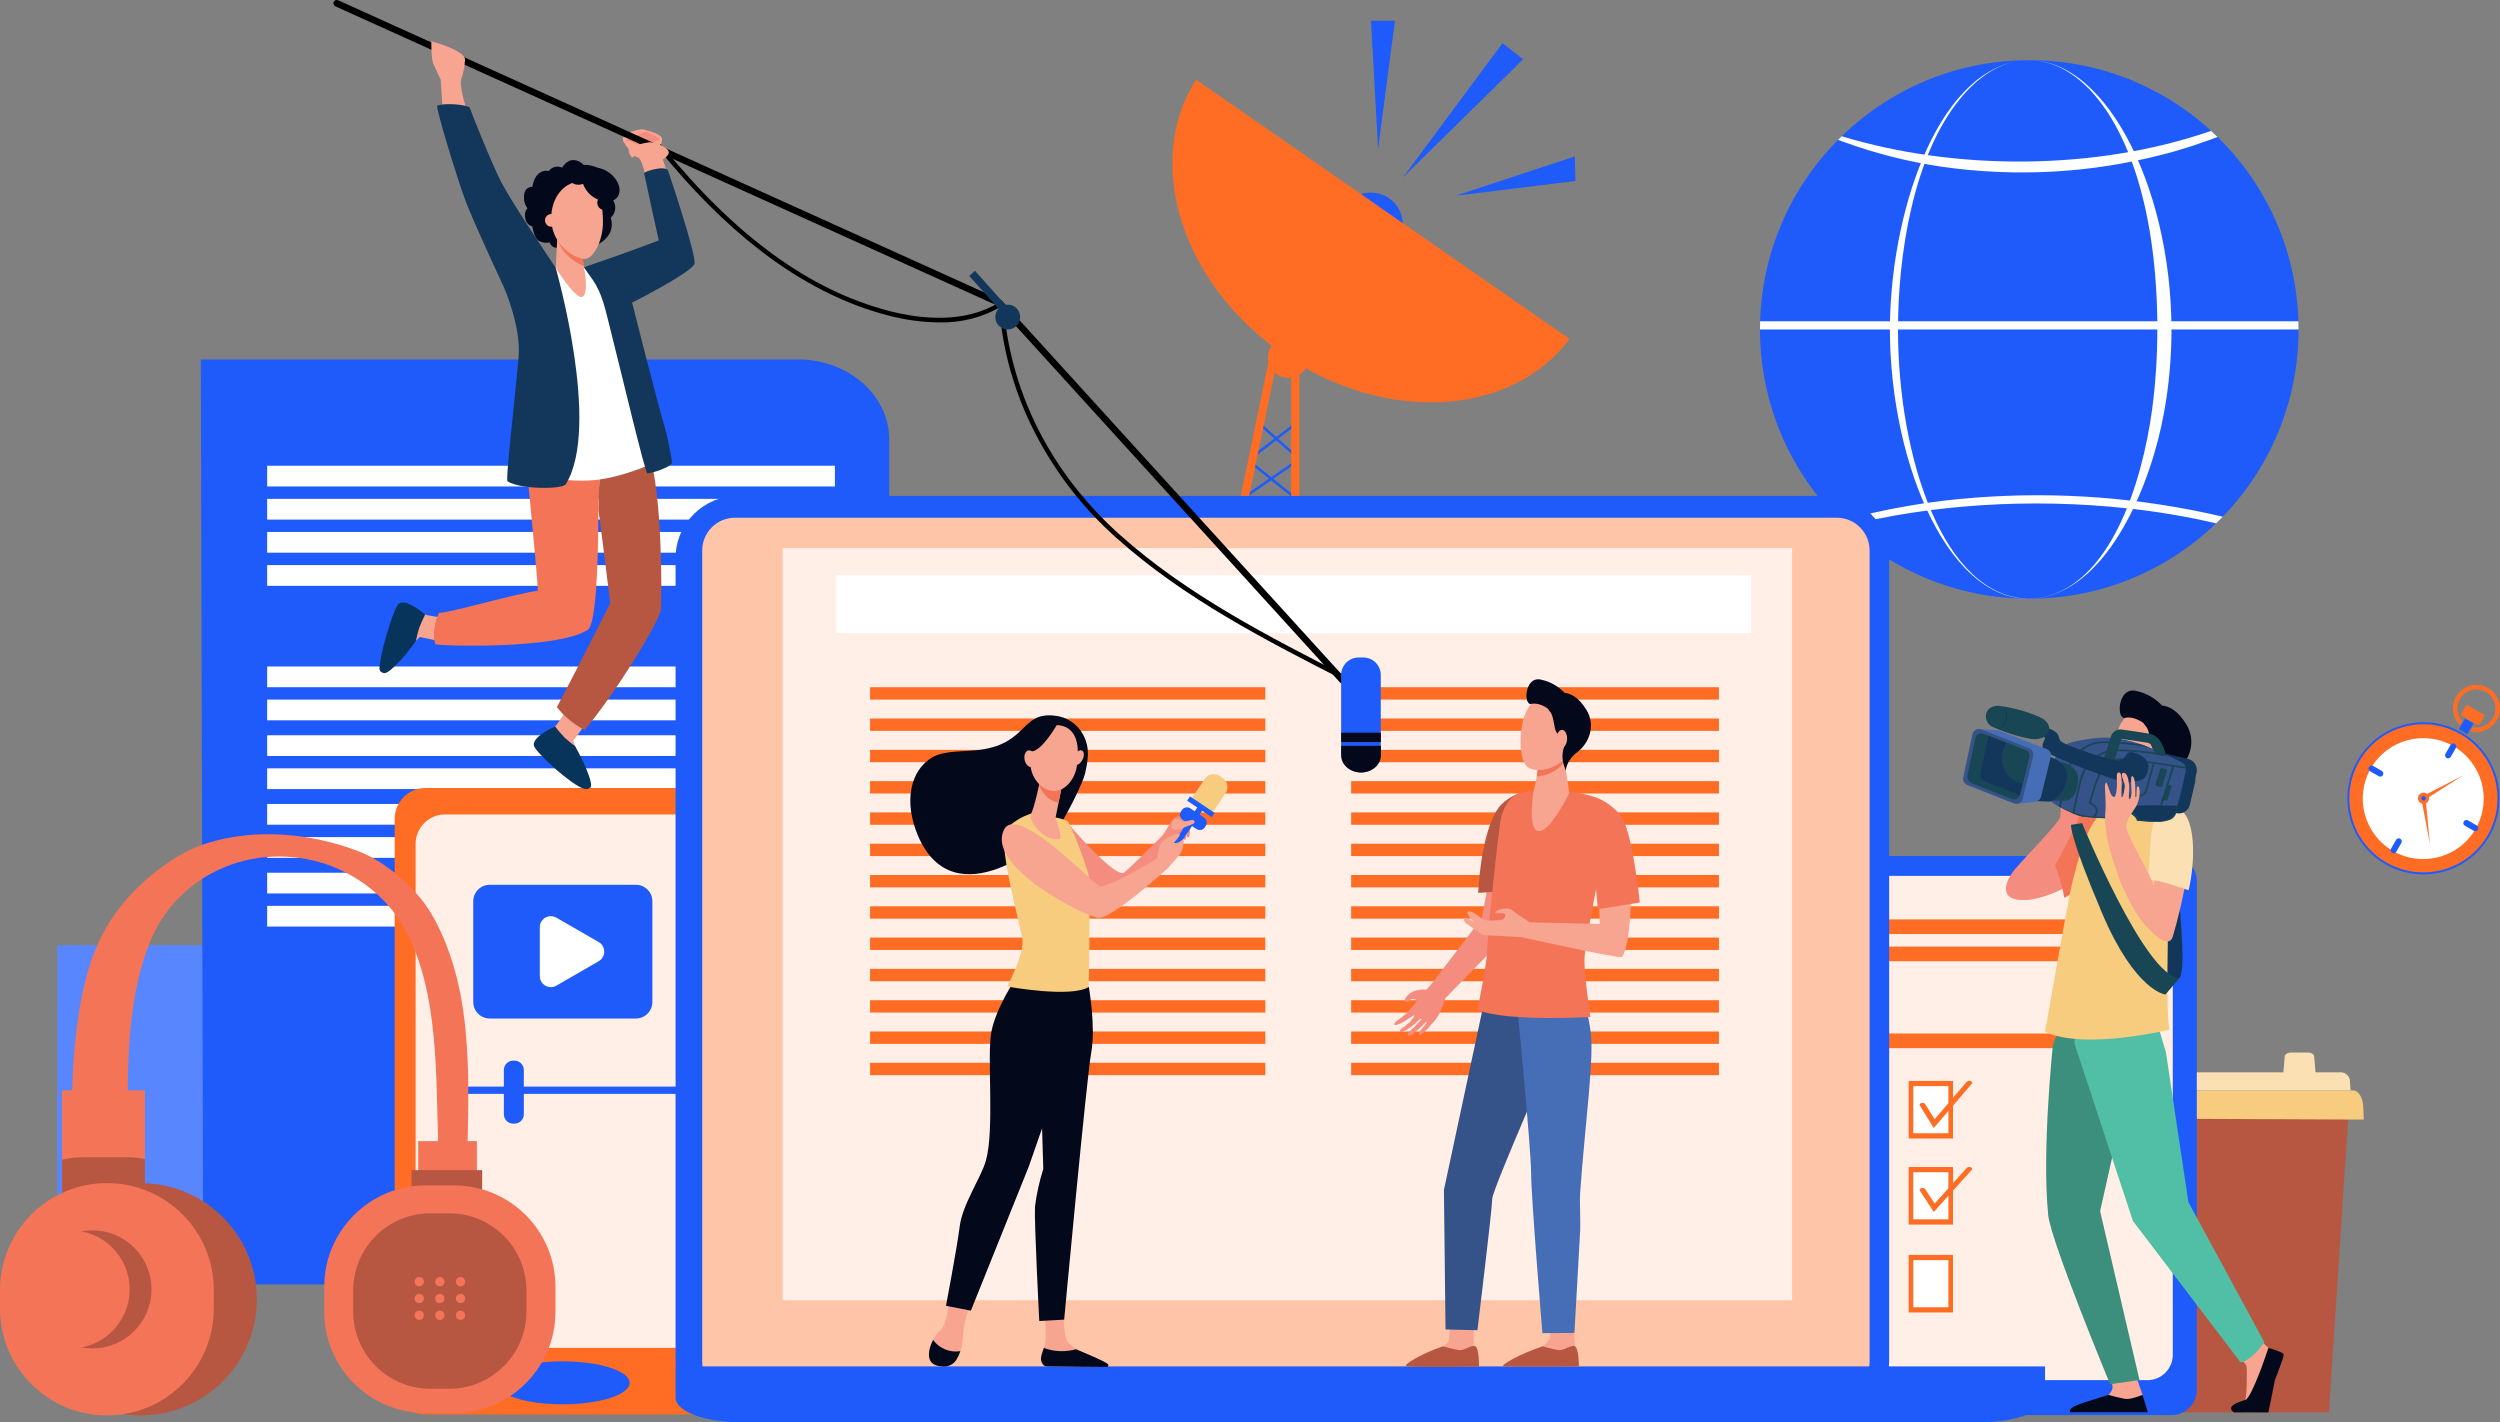 <?xml version="1.0" encoding="UTF-8"?>
<svg id="Layer_1" data-name="Layer 1" xmlns="http://www.w3.org/2000/svg" viewBox="0 0 485 275.9">
  <rect x="0" y="0" width="485" height="275.9" fill="#808080" stroke="none"/>
  <defs>
    <style>
      .cls-1 {
        fill: #9bc1f9;
      }

      .cls-2 {
        fill: #f48c7f;
      }

      .cls-3 {
        fill: #f7a491;
      }

      .cls-4 {
        fill: #fff;
      }

      .cls-5 {
        fill: #13375b;
      }

      .cls-6 {
        fill: #b75742;
      }

      .cls-7 {
        fill: #50bfa5;
      }

      .cls-8 {
        fill: #96d9c9;
      }

      .cls-9 {
        fill: #355389;
      }

      .cls-10 {
        fill: #fae0b2;
      }

      .cls-11 {
        fill: #466eb6;
      }

      .cls-12 {
        fill: #f7cc7f;
      }

      .cls-13 {
        fill: #1e5bfa;
      }

      .cls-14 {
        fill: #ffefe7;
      }

      .cls-15 {
        fill: #f47458;
      }

      .cls-16 {
        fill: #ff6d24;
      }

      .cls-17 {
        fill: #ffc727;
      }

      .cls-18 {
        fill: #5886ff;
      }

      .cls-19 {
        fill: #3c8f7c;
      }

      .cls-20 {
        fill: #03091a;
      }

      .cls-21 {
        fill: #184655;
      }

      .cls-22 {
        fill: #ffc5a9;
      }

      .cls-23 {
        fill: #07345a;
      }
    </style>
  </defs>
  <g id="Group_126536" data-name="Group 126536">
    <g id="Group_92136" data-name="Group 92136">
      <g id="Group_92137" data-name="Group 92137">
        <path id="Path_141267" data-name="Path 141267" class="cls-17" d="m121.03,232.17s0,0,0,0"/>
      </g>
    </g>
    <g id="Group_126535" data-name="Group 126535">
      <g id="Media_industry_landing_page_image_" data-name="Media industry landing page image ">
        <path id="Path_180458" data-name="Path 180458" class="cls-6" d="m451.82,274h-30.72l-4.01-61.24h38.74l-4.01,61.24Z"/>
        <g id="Group_125066" data-name="Group 125066">
          <g id="Group_125068" data-name="Group 125068">
            <path id="Path_180460" data-name="Path 180460" class="cls-12" d="m458.57,217.2l-44.22-.2.12-2.34c.09-1.77.94-3.12,1.96-3.12h40.08c1.02,0,1.87,1.36,1.96,3.12l.1,2.54Z"/>
            <path id="Path_180461" data-name="Path 180461" class="cls-10" d="m456.01,211.53h-39.32l.14-2.05c.19-.92,1.05-1.55,1.99-1.45h35.06c.94-.1,1.79.53,1.99,1.45l.14,2.05Z"/>
            <path id="Path_180462" data-name="Path 180462" class="cls-8" d="m420.93,235.27h-1.84l1.93,11.73-.49,9.58h.49l.41-9.83-.49-11.48Z"/>
            <path id="Path_180463" data-name="Path 180463" class="cls-8" d="m424.11,235.27l1.41,21.31h.41l-.25-21.37-1.57.06Z"/>
            <path id="Path_180469" data-name="Path 180469" class="cls-10" d="m449.39,209.94h-6.58l.43-4.99c.04-.42.57-.76,1.22-.76h3.27c.65,0,1.19.33,1.22.76l.43,4.99Z"/>
            <path id="Path_180470" data-name="Path 180470" class="cls-13" d="m243.11,88.86l4.47-3.44,3.67,3.26.33-.37-3.6-3.2,3.59-2.76-.3-.39-3.66,2.82-3.16-2.81-.33.37,3.09,2.74-4.4,3.38.3.39Z"/>
            <path id="Path_180471" data-name="Path 180471" class="cls-13" d="m251.28,89.33l-4.67,3.23-3.68-2.95-.31.39,3.57,2.86-4.82,3.34.28.41,4.94-3.42,4.49,3.6.31-.39-4.37-3.51,4.54-3.14-.28-.41Z"/>
            <g id="Group_125070" data-name="Group 125070">
              <g id="Group_125069" data-name="Group 125069">
                <path id="Path_180472" data-name="Path 180472" class="cls-13" d="m445.92,63.91c0,28.85-23.39,52.24-52.24,52.24-28.85,0-52.24-23.39-52.24-52.24,0-28.85,23.39-52.24,52.24-52.24h0c28.85,0,52.24,23.39,52.24,52.24"/>
              </g>
              <path id="Path_180473" data-name="Path 180473" class="cls-4" d="m421.27,63.91c0,5.35-.47,10.69-1.42,15.96-2.41,13.68-10.55,33.99-24.21,36.14-17.23,2.47-28.98-25.93-29-52.1.02-21.62,8.65-49.52,25.05-52.1,16.12-2.3,29.56,24.08,29.57,52.1m-2.73,0c-.02-46.28-22.91-63.53-38.23-44.8-9.14,11.09-12.09,30.38-12.09,44.8,0,24.65,8.76,52.03,25.44,52.24.66,0,1.32-.06,1.97-.15,13.73-2.2,19.96-22.31,21.88-36.5.69-5.17,1.03-10.38,1.02-15.59"/>
              <path id="Path_180474" data-name="Path 180474" class="cls-4" d="m430.2,26.57c-.41-.4-.83-.8-1.25-1.18-22.36,7.76-49.6,7.75-71.66,1.04-.24.23-.48.47-.71.7.33.12.7.26,1.14.42,6.19,2.25,12.58,3.86,19.09,4.81,14.34,2.05,28.93,1.22,42.95-2.43,2.73-.73,1.59-.4,5.52-1.61-.02,0,.34-.12,3.26-1.13-.02,0,.6-.2,1.67-.61"/>
              <path id="Path_180475" data-name="Path 180475" class="cls-4" d="m383.24,96.54c-8.88.65-17.68,2.18-26.25,4.57.33.33.67.65,1.01.97,16.04-4.1,35.5-5.56,54.9-3.44,5.73.61,11.42,1.58,17.03,2.89.44-.42.87-.85,1.29-1.29-15.71-3.69-31.89-4.94-47.98-3.7"/>
              <path id="Path_180476" data-name="Path 180476" class="cls-4" d="m341.46,62.32c-.02.53-.02,1.06-.02,1.59h104.48c0-.53,0-1.06-.02-1.59h-104.44Z"/>
            </g>
            <path id="Path_180477" data-name="Path 180477" class="cls-13" d="m272.14,43.54c0,3.41-2.76,6.17-6.17,6.17s-6.17-2.76-6.17-6.17,2.76-6.17,6.17-6.17h0c3.41,0,6.17,2.76,6.17,6.17"/>
            <path id="Path_180478" data-name="Path 180478" class="cls-16" d="m248.83,68.62c19.68,13.66,44.35,12.31,55.67-2.86L232.05,15.46c-10.25,15.91-2.89,39.5,16.79,53.16"/>
            <path id="Path_180479" data-name="Path 180479" class="cls-16" d="m253.95,69.33c0,2.2-1.78,3.98-3.98,3.98s-3.98-1.78-3.98-3.98,1.78-3.98,3.98-3.98,3.98,1.78,3.98,3.98h0"/>
            <path id="Path_180480" data-name="Path 180480" class="cls-16" d="m239.02,112.25l-1.55-.32,9.14-44.24h5.47v44.4h-1.59v-42.82h-2.59l-8.88,42.98Z"/>
            <path id="Path_180481" data-name="Path 180481" class="cls-18" d="m11.11,183.35v57.06c0,4.84,6.33,8.76,14.14,8.76s14.14-3.92,14.14-8.76v-57.06H11.11Z"/>
            <path id="Path_180482" data-name="Path 180482" class="cls-1" d="m25.25,249.16h-3.1v-.34c1.02.22,2.06.34,3.1.34"/>
            <path id="Path_180483" data-name="Path 180483" class="cls-13" d="m39.39,235.54c0-2.84-.43-165.8-.43-165.8h115.93c9.73,0,17.62,6.96,17.62,15.54v136.63c0,15.05-12.66,27.26-28.28,27.26H25.25c7.81,0,14.14-6.1,14.14-13.63"/>
            <path id="Path_180667" data-name="Path 180667" class="cls-4" d="m51.83,90.35h110.14v4.02H51.83v-4.02Z"/>
            <rect id="Rectangle_45562" data-name="Rectangle 45562" class="cls-4" x="51.83" y="96.78" width="110.14" height="4.02"/>
            <rect id="Rectangle_45563" data-name="Rectangle 45563" class="cls-4" x="51.83" y="103.2" width="110.14" height="4.02"/>
            <rect id="Rectangle_45564" data-name="Rectangle 45564" class="cls-4" x="51.83" y="109.63" width="110.14" height="4.02"/>
            <rect id="Rectangle_45565" data-name="Rectangle 45565" class="cls-4" x="51.83" y="129.3" width="110.14" height="4.02"/>
            <rect id="Rectangle_45566" data-name="Rectangle 45566" class="cls-4" x="51.83" y="135.72" width="110.14" height="4.02"/>
            <rect id="Rectangle_45567" data-name="Rectangle 45567" class="cls-4" x="51.83" y="142.64" width="110.14" height="4.02"/>
            <rect id="Rectangle_45568" data-name="Rectangle 45568" class="cls-4" x="51.83" y="149.06" width="110.14" height="4.02"/>
            <rect id="Rectangle_45569" data-name="Rectangle 45569" class="cls-4" x="51.83" y="155.97" width="110.14" height="4.02"/>
            <rect id="Rectangle_45570" data-name="Rectangle 45570" class="cls-4" x="51.83" y="162.4" width="110.14" height="4.02"/>
            <rect id="Rectangle_45571" data-name="Rectangle 45571" class="cls-4" x="51.83" y="169.31" width="110.14" height="4.02"/>
            <rect id="Rectangle_45572" data-name="Rectangle 45572" class="cls-4" x="51.83" y="175.73" width="110.14" height="4.02"/>
            <path id="Path_180484" data-name="Path 180484" class="cls-13" d="m421.32,166.06h-64.03c-2.68,0-4.86,2.17-4.86,4.86v98.74c0,2.68,2.17,4.86,4.86,4.86h64.03c2.68,0,4.86-2.17,4.86-4.86v-98.74c0-2.68-2.17-4.86-4.86-4.86"/>
            <path id="Path_180485" data-name="Path 180485" class="cls-14" d="m357.99,174.85v87.97c0,2.72,2.21,4.93,4.93,4.93h53.67c2.72,0,4.93-2.21,4.93-4.93v-87.97c0-2.72-2.21-4.93-4.93-4.93h-53.67c-2.72,0-4.93,2.21-4.93,4.93h0"/>
            <rect id="Rectangle_45573" data-name="Rectangle 45573" class="cls-16" x="370.28" y="209.7" width="8.6" height="11.17"/>
            <rect id="Rectangle_45574" data-name="Rectangle 45574" class="cls-4" x="371.18" y="210.71" width="6.81" height="9.14"/>
            <rect id="Rectangle_45575" data-name="Rectangle 45575" class="cls-16" x="370.28" y="226.4" width="8.6" height="11.17"/>
            <rect id="Rectangle_45576" data-name="Rectangle 45576" class="cls-4" x="371.18" y="227.41" width="6.81" height="9.14"/>
            <rect id="Rectangle_45577" data-name="Rectangle 45577" class="cls-16" x="370.28" y="243.45" width="8.6" height="11.17"/>
            <rect id="Rectangle_45578" data-name="Rectangle 45578" class="cls-4" x="371.18" y="244.47" width="6.81" height="9.14"/>
            <path id="Path_180486" data-name="Path 180486" class="cls-16" d="m382.32,209.72c-.26-.1-.56-.05-.77.14l-6.23,7.27-1.83-2.94c-.18-.21-.47-.29-.74-.2-.29.08-.43.29-.31.48l2.71,4.37,7.39-8.61c.15-.18.06-.4-.22-.5"/>
            <path id="Path_180487" data-name="Path 180487" class="cls-16" d="m382.32,226.44c-.26-.1-.56-.05-.77.14l-6.23,6.91-1.83-2.8c-.19-.2-.48-.28-.74-.19-.29.07-.43.28-.31.46l2.71,4.16,7.39-8.19c.15-.17.06-.38-.22-.48"/>
            <rect id="Rectangle_45579" data-name="Rectangle 45579" class="cls-16" x="360.99" y="178.36" width="58.06" height="2.84"/>
            <rect id="Rectangle_45580" data-name="Rectangle 45580" class="cls-16" x="360.99" y="183.64" width="58.06" height="2.84"/>
            <rect id="Rectangle_45581" data-name="Rectangle 45581" class="cls-16" x="360.46" y="200.5" width="58.06" height="2.84"/>
            <path id="Path_180488" data-name="Path 180488" class="cls-16" d="m82.55,274.41h52.26c3.3,0,5.98-2.68,5.98-5.98v-109.58c0-3.3-2.68-5.98-5.98-5.98h-52.26c-3.3,0-5.98,2.68-5.98,5.98h0v109.58c0,3.3,2.68,5.98,5.98,5.98"/>
            <path id="Path_180489" data-name="Path 180489" class="cls-14" d="m137.68,255.77v-92.06c0-3.16-2.56-5.71-5.71-5.71h-45.63c-3.16,0-5.71,2.56-5.71,5.71v92.06c0,3.16,2.56,5.71,5.71,5.71h45.63c3.16,0,5.71-2.56,5.71-5.71"/>
            <path id="Path_180490" data-name="Path 180490" class="cls-13" d="m122.15,268.27c0,2.3-5.81,4.17-12.99,4.17s-12.99-1.87-12.99-4.17,5.81-4.17,12.99-4.17,12.99,1.87,12.99,4.17"/>
            <path id="Path_180491" data-name="Path 180491" class="cls-13" d="m123.36,197.59h-28.35c-1.77,0-3.2-1.43-3.2-3.2v-19.54c0-1.77,1.43-3.2,3.2-3.2h28.35c1.77,0,3.2,1.43,3.2,3.2v19.54c0,1.77-1.43,3.2-3.2,3.2"/>
            <rect id="Rectangle_45582" data-name="Rectangle 45582" class="cls-13" x="85.27" y="210.8" width="48.67" height="1.41"/>
            <path id="Path_180492" data-name="Path 180492" class="cls-13" d="m99.8,217.99h-.23c-1,0-1.82-.81-1.82-1.82h0v-8.59c0-1,.81-1.82,1.82-1.82h.23c1,0,1.82.81,1.82,1.82h0v8.59c0,1-.81,1.82-1.82,1.82h0"/>
            <path id="Path_180493" data-name="Path 180493" class="cls-4" d="m116.16,182.77l-8.23-4.75c-1.02-.59-2.33-.24-2.92.78-.19.32-.29.69-.29,1.07v9.5c0,1.18.96,2.14,2.14,2.14.37,0,.74-.1,1.07-.29l8.23-4.75c1.02-.59,1.37-1.9.78-2.92-.19-.33-.46-.6-.78-.78"/>
            <path id="Path_180494" data-name="Path 180494" class="cls-13" d="m354.44,275.9h-211.32c-6.66,0-12.06-5.4-12.06-12.06V108.27c0-6.66,5.4-12.06,12.06-12.06h211.32c6.66,0,12.06,5.4,12.06,12.06v155.57c0,6.66-5.4,12.06-12.06,12.06"/>
            <path id="Path_180495" data-name="Path 180495" class="cls-22" d="m356.35,270.49h-213.77c-3.51,0-6.35-2.85-6.35-6.35h0V106.79c0-3.51,2.85-6.35,6.35-6.35h213.77c3.51,0,6.35,2.85,6.35,6.35h0v157.34c0,3.51-2.85,6.35-6.35,6.35h0"/>
            <path id="Path_180496" data-name="Path 180496" class="cls-13" d="m131.07,265.08v6.1c0,2.61,5.61,4.73,12.53,4.73h240.61c6.92,0,12.53-2.12,12.53-4.73v-6.1H131.07Z"/>
            <path id="Path_180668" data-name="Path 180668" class="cls-14" d="m151.84,106.32h195.83v145.92h-195.83V106.32Z"/>
            <rect id="Rectangle_45584" data-name="Rectangle 45584" class="cls-4" x="162.21" y="111.58" width="177.5" height="11.26"/>
            <rect id="Rectangle_45585" data-name="Rectangle 45585" class="cls-16" x="168.79" y="133.32" width="76.68" height="2.4"/>
            <rect id="Rectangle_45586" data-name="Rectangle 45586" class="cls-16" x="262.12" y="133.32" width="71.36" height="2.4"/>
            <rect id="Rectangle_45587" data-name="Rectangle 45587" class="cls-16" x="168.79" y="139.39" width="76.68" height="2.4"/>
            <rect id="Rectangle_45588" data-name="Rectangle 45588" class="cls-16" x="262.12" y="139.39" width="71.36" height="2.4"/>
            <rect id="Rectangle_45589" data-name="Rectangle 45589" class="cls-16" x="168.79" y="145.47" width="76.68" height="2.4"/>
            <rect id="Rectangle_45590" data-name="Rectangle 45590" class="cls-16" x="262.12" y="145.47" width="71.36" height="2.4"/>
            <rect id="Rectangle_45591" data-name="Rectangle 45591" class="cls-16" x="168.79" y="151.54" width="76.68" height="2.4"/>
            <rect id="Rectangle_45592" data-name="Rectangle 45592" class="cls-16" x="262.12" y="151.54" width="71.36" height="2.4"/>
            <rect id="Rectangle_45593" data-name="Rectangle 45593" class="cls-16" x="262.12" y="157.61" width="71.36" height="2.4"/>
            <rect id="Rectangle_45594" data-name="Rectangle 45594" class="cls-16" x="168.79" y="157.61" width="76.68" height="2.4"/>
            <rect id="Rectangle_45595" data-name="Rectangle 45595" class="cls-16" x="168.79" y="163.68" width="76.68" height="2.4"/>
            <rect id="Rectangle_45596" data-name="Rectangle 45596" class="cls-16" x="262.12" y="163.68" width="71.36" height="2.4"/>
            <rect id="Rectangle_45597" data-name="Rectangle 45597" class="cls-16" x="168.79" y="169.75" width="76.68" height="2.4"/>
            <rect id="Rectangle_45598" data-name="Rectangle 45598" class="cls-16" x="262.12" y="169.75" width="71.36" height="2.4"/>
            <rect id="Rectangle_45599" data-name="Rectangle 45599" class="cls-16" x="168.79" y="175.82" width="76.68" height="2.4"/>
            <rect id="Rectangle_45600" data-name="Rectangle 45600" class="cls-16" x="262.12" y="175.82" width="71.36" height="2.4"/>
            <rect id="Rectangle_45601" data-name="Rectangle 45601" class="cls-16" x="168.79" y="181.89" width="76.68" height="2.4"/>
            <rect id="Rectangle_45602" data-name="Rectangle 45602" class="cls-16" x="262.12" y="181.89" width="71.36" height="2.4"/>
            <rect id="Rectangle_45603" data-name="Rectangle 45603" class="cls-16" x="168.79" y="187.96" width="76.68" height="2.4"/>
            <rect id="Rectangle_45604" data-name="Rectangle 45604" class="cls-16" x="262.12" y="187.96" width="71.36" height="2.4"/>
            <rect id="Rectangle_45605" data-name="Rectangle 45605" class="cls-16" x="262.12" y="194.04" width="71.36" height="2.4"/>
            <rect id="Rectangle_45606" data-name="Rectangle 45606" class="cls-16" x="168.79" y="194.04" width="76.68" height="2.4"/>
            <rect id="Rectangle_45607" data-name="Rectangle 45607" class="cls-16" x="168.79" y="200.11" width="76.68" height="2.4"/>
            <rect id="Rectangle_45608" data-name="Rectangle 45608" class="cls-16" x="262.12" y="200.11" width="71.36" height="2.4"/>
            <rect id="Rectangle_45609" data-name="Rectangle 45609" class="cls-16" x="262.12" y="206.18" width="71.36" height="2.4"/>
            <rect id="Rectangle_45610" data-name="Rectangle 45610" class="cls-16" x="168.79" y="206.18" width="76.68" height="2.4"/>
            <path id="Path_180513" data-name="Path 180513" class="cls-13" d="m462.8,167.67c-7.07-4.06-9.51-13.07-5.45-20.14,4.06-7.07,13.07-9.51,20.14-5.45,7.07,4.06,9.51,13.07,5.45,20.14-4.06,7.06-13.07,9.5-20.14,5.46"/>
            <path id="Path_180514" data-name="Path 180514" class="cls-16" d="m462.99,167.34c-6.88-3.95-9.26-12.73-5.31-19.62s12.73-9.26,19.62-5.31c6.88,3.95,9.26,12.73,5.31,19.62-3.96,6.88-12.73,9.25-19.62,5.31"/>
            <path id="Path_180515" data-name="Path 180515" class="cls-4" d="m480.29,160.77c-3.23,5.62-10.4,7.56-16.02,4.34-5.62-3.23-7.56-10.4-4.34-16.02,3.23-5.62,10.4-7.56,16.02-4.34h0c5.62,3.23,7.56,10.4,4.34,16.02"/>
            <path id="Path_180516" data-name="Path 180516" class="cls-4" d="m464.61,164.53c-5.33-3.06-7.17-9.86-4.11-15.19,3.06-5.33,9.86-7.17,15.19-4.11,5.33,3.06,7.17,9.86,4.11,15.19,0,0,0,0,0,0-3.06,5.32-9.86,7.16-15.19,4.11"/>
            <path id="Path_180517" data-name="Path 180517" class="cls-13" d="m462.09,149.57l-1.73-.99c-.29-.16-.65-.05-.8.24-.15.28-.06.62.21.79l1.73.99c.29.16.65.05.8-.24.15-.28.06-.62-.21-.79"/>
            <path id="Path_180518" data-name="Path 180518" class="cls-13" d="m465.65,162.71c-.28-.16-.65-.06-.81.22l-.99,1.73c-.16.28-.06.65.22.81.28.16.65.06.81-.22h0l.99-1.73c.16-.28.07-.65-.22-.81"/>
            <path id="Path_180519" data-name="Path 180519" class="cls-13" d="m480.52,160.15l-1.73-.99c-.28-.17-.65-.08-.82.2s-.08.65.2.82c0,0,.02.01.03.02l1.73.99c.29.16.65.05.8-.24.15-.28.06-.62-.21-.79"/>
            <path id="Path_180520" data-name="Path 180520" class="cls-13" d="m476.22,144.29c-.28-.16-.65-.06-.81.22l-.99,1.73c-.16.28-.06.65.22.81.28.16.65.06.81-.22h0l.99-1.73c.16-.28.06-.65-.22-.81"/>
            <path id="Path_180523" data-name="Path 180523" class="cls-16" d="m477.62,138.9c-.16-.09-.22-.3-.12-.46h0s.84-1.46.84-1.46c.09-.16.3-.22.46-.12h0s2.98,1.71,2.98,1.71c.16.09.22.3.12.46l-.84,1.46c-.09.16-.3.22-.46.12l-2.98-1.71Z"/>
            <path id="Path_180524" data-name="Path 180524" class="cls-16" d="m477.68,139.9c-1.36-1.52-1.22-3.86.3-5.21,1.52-1.36,3.86-1.22,5.21.3,1.36,1.52,1.22,3.86-.3,5.21-.87.77-2.05,1.09-3.19.86l-.45.79c2.44.66,4.94-.79,5.6-3.22.66-2.44-.79-4.94-3.22-5.6s-4.94.79-5.6,3.22c-.43,1.59.03,3.28,1.2,4.44l.46-.79Z"/>
            <path id="Path_180525" data-name="Path 180525" class="cls-13" d="m477.64,141.82c.35.2.68.41,1,.63l1.21-2.1-1.64-.94-1.19,2.08c.21.11.42.22.62.34"/>
            <path id="Path_180526" data-name="Path 180526" class="cls-16" d="m471.1,155.4c-.3.52-.96.7-1.48.4s-.7-.96-.4-1.48c.3-.52.96-.7,1.48-.4,0,0,0,0,0,0,.52.3.7.96.4,1.48,0,0,0,0,0,0"/>
            <path id="Path_180527" data-name="Path 180527" class="cls-16" d="m477.89,150.4l-7.54,4.79c-.19.12-.44.06-.56-.13s-.06-.44.13-.56c.03-.02-.32.17,7.97-4.1"/>
            <path id="Path_180528" data-name="Path 180528" class="cls-16" d="m471.41,163.75l-1.66-8.77c-.04-.22.1-.43.32-.48.22-.04.43.1.48.32,0,.04-.03-.36.86,8.92"/>
            <path id="Path_180529" data-name="Path 180529" class="cls-13" d="m470.54,155.09c-.12.21-.39.28-.6.16-.21-.12-.28-.39-.16-.6.12-.21.39-.28.6-.16h0c.21.12.28.39.16.6"/>
            <path id="Path_180538" data-name="Path 180538" class="cls-3" d="m124.59,25.08s3.97.78,3.86,1.97c-.05.63-.4,2.25-.4,2.25l1.91,5.79-4.4.87s-.64-4.18-1.55-5.26c-.16-.19-.49-.16-.76-.39-.95-.86-1.76-1.87-2.39-2.99-.5-1.78,3.72-2.25,3.72-2.25"/>
            <path id="Path_180539" data-name="Path 180539" class="cls-2" d="m121.91,26.96l-.59.35c.63.02,1.25.19,1.81.5.41.19.8.41,1.18.65.32-.24.68-.44,1.05-.59.77-.28,1.57-.5,2.38-.66,1.16-.26-2.48-1.69-2.48-1.69l-3.35,1.46Z"/>
            <path id="Path_180540" data-name="Path 180540" d="m260.45,132.62c-.18,0-.35-.08-.48-.21l-66.49-73.12L65.02,1.21c-.31-.17-.43-.56-.26-.88.15-.28.49-.41.79-.3l128.7,58.19.09.1,66.58,73.22c.24.27.22.67-.05.91-.12.1-.27.16-.43.16"/>
            <path id="Path_180541" data-name="Path 180541" class="cls-3" d="m83.68,7.99s-.07,3.31.39,4.42c.24.58,1.42,3.03,1.42,3.03l.41,6.06,4.54-.53s-1.46-4.39-.92-5.69c.4-1.2.64-2.46.7-3.72-.06-1.85-6.55-3.56-6.55-3.56"/>
            <path id="Path_180542" data-name="Path 180542" class="cls-20" d="m113.29,32.01s-2.36-2.49-4.26.54c-.87-.47-1.96-.19-2.49.64,0,0-2.64-.8-3.29,3.16,0,0-1.36-.26-1.54,1.36-.11.95.11,1.9.64,2.7,0,0-.76.57-.42,2.06.13.71.65,1.27,1.34,1.46,0,0,.28,2.13,1.21,2.77.66.38,1.44.5,2.18.33.17.63.75,1.07,1.41,1.05,1.08-.1,2.41-1.13,3.62-.67s4.34-.03,4.34-.03c0,0,3.52-1.57,2.46-5.16,1.06-.96,1.17-2.59.23-3.67,0,0,1.18-3.13-1.15-4.98s-4.29-1.57-4.29-1.57"/>
            <path id="Path_180543" data-name="Path 180543" class="cls-3" d="m87.04,119.96s-4.07-.47-4.75-.8-4.09,2.93-3.41,4.57c.38.92,1.59.8,1.59.8l.98-.95,5.17,1.08.43-4.7Z"/>
            <path id="Path_180544" data-name="Path 180544" class="cls-3" d="m110.28,137.12s-2.14,3.49-2.73,3.96.93,4.95,2.7,5.02c1,.04,1.4-1.1,1.4-1.1l-.45-1.29,3.16-4.23-4.08-2.38Z"/>
            <path id="Path_180545" data-name="Path 180545" class="cls-23" d="m107.68,140.94c.59.77,1.23,1.5,1.9,2.2.63.57,1.29,1.1,1.98,1.6,0,0,1.26,2.28,1.6,3.08.77,1.77,1.63,3.75,1.5,4.74-.04.32-.76.66-1.35.47-2.49-.76-8.84-6.58-9.64-8.14-.93-1.8,4.01-3.95,4.01-3.95"/>
            <path id="Path_180546" data-name="Path 180546" class="cls-6" d="m125.82,87.75c-.23-.65-.45-1.24-.67-1.81-2.64.57-5.63,1.21-8.7,1.87l-.37,11.26c0-.87,2.31,17.96,2.31,17.96,0,0-6.27,12.46-10.36,20.16,1.46,1.84,3.3,3.35,5.39,4.43,6.34-7.6,14.43-20.98,14.78-23.3.2-1.33.38-22.82-2.38-30.57"/>
            <path id="Path_180547" data-name="Path 180547" class="cls-15" d="m102.23,91c.72,7.8,1.91,19.62,2.12,23.59-5.04.73-16.97,4.31-19.19,4.31-.84,1.88-1.31,4.17-.72,6.05.11.37,23.52,1.12,29.56-2.74,1.58-1,2.06-11.78,2.08-23.15l.37-11.26c-5.12,1.09-9.82,2.16-14.23,3.2"/>
            <path id="Path_180548" data-name="Path 180548" class="cls-4" d="m119.03,51.02l-5.74.87s-4.33.07-5.48.08c-.1,0-4.6,21.97-5.7,30.24s-.25,9.73-.25,9.73c0,0,7.64,1.72,13.29,1.22,5.88-.52,12.49-3.69,12.49-3.69,0,0-5.18-15.45-6.17-20.41s-2.42-18.03-2.42-18.03"/>
            <path id="Path_180549" data-name="Path 180549" class="cls-5" d="m129.61,33.12s5.71,16.87,5.09,18.12c-.9,1.82-12.07,7.47-12.07,7.47,0,0,4.59,18.29,6.63,25.27.2.7,1.11,5.25,1.11,5.69,0,.98-4.27,2.23-4.78,2.15-.45-.07-4.95-19.12-7.33-28.53-.81-3.19-1.43-6.38-3.32-9.07l-1.66-2.35s3.33-1.2,4.82-1.69c2.22-.72,9.7-3.54,9.7-3.54,0,0-2.63-11.9-2.84-13.03-.06-.3,4.04-1.65,4.66-.5"/>
            <path id="Path_180550" data-name="Path 180550" class="cls-5" d="m107.81,51.96s-8.16-12.09-10.44-16.38c-1.86-3.51-6.06-14.06-6.22-14.64s-4.87-1.09-6.32-.43c-.39.18,3.86,14.21,5.61,18.79,1.62,4.23,7.37,16.55,7.37,16.55,0,0,3.32,7.57,2.8,13.41-.86,9.71-2.56,23.71-2.15,24.12,2.57,1.62,10.68,1.56,11.3.56,6.91-11.13-1.96-41.99-1.96-41.99"/>
            <path id="Path_180551" data-name="Path 180551" class="cls-3" d="m112.89,48.92l.43,3.17s.96,4.57-.27,5.45-5.24-5.58-5.24-5.58l.42-8.04,4.66,5Z"/>
            <path id="Path_180552" data-name="Path 180552" class="cls-15" d="m108.09,46.53c.95,2.33,2.81,4.17,5.16,5.08l-.36-2.69-4.67-5-.14,2.6Z"/>
            <path id="Path_180553" data-name="Path 180553" class="cls-20" d="m101.67,38.46c0,1.22.7,2.22,1.55,2.22s1.55-.99,1.55-2.22-.7-2.22-1.55-2.22-1.55.99-1.55,2.22"/>
            <path id="Path_180554" data-name="Path 180554" class="cls-20" d="m106.34,33.69c0,.7.85,1.27,1.89,1.27s1.89-.57,1.89-1.27-.85-1.27-1.89-1.27-1.89.57-1.89,1.27"/>
            <path id="Path_180555" data-name="Path 180555" class="cls-3" d="m111.08,35.48c2.22-.75,4.62.44,5.37,2.65.08.24.14.48.18.73.2,1.35.32,2.71.34,4.07.07,3.7-1.85,7.31-3.53,7.31s-6.33-2.4-6.5-7.66c-.1-3.25,1.52-6.2,4.14-7.1"/>
            <path id="Path_180556" data-name="Path 180556" class="cls-3" d="m108.17,42.99c-.14.67-.79,1.1-1.45.97s-1.1-.79-.97-1.45c.12-.58.62-.99,1.21-.99.74.08,1.28.74,1.21,1.48"/>
            <path id="Path_180557" data-name="Path 180557" class="cls-20" d="m118.36,33.63c1.74,1.38,2.35,3.47,1.36,4.67s-3.2,1.06-4.93-.31-2.35-3.47-1.36-4.67,3.2-1.06,4.93.31"/>
            <path id="Path_180558" data-name="Path 180558" class="cls-20" d="m113.82,34.76c0,.6-.72,1.08-1.61,1.08s-1.61-.49-1.61-1.08.72-1.08,1.61-1.08,1.61.49,1.61,1.08"/>
            <path id="Path_180559" data-name="Path 180559" class="cls-20" d="m118.62,39.37c0,.76-.63,1.37-1.39,1.36s-1.37-.63-1.36-1.39c0-.75.62-1.36,1.38-1.36.76,0,1.38.63,1.38,1.39"/>
            <path id="Path_180560" data-name="Path 180560" class="cls-23" d="m82.48,119.22c-.44.86-.84,1.75-1.18,2.66-.25.81-.45,1.63-.61,2.47,0,0-1.54,2.11-2.11,2.76-1.28,1.44-2.85,3.15-3.8,3.46-.31.1-1.17-.16-1.17-.83.03-2.6,2.53-11.08,3.6-12.46,1.24-1.6,5.28,1.96,5.28,1.96"/>
            <path id="Path_180561" data-name="Path 180561" d="m261.05,132.13c-15.38-7.85-31.28-15.97-44.43-27.74-6.52-5.79-11.9-12.75-15.88-20.51-3.98-7.74-6.35-16.21-6.94-24.89l.89-.06c1.13,16.89,9.13,32.8,22.53,44.79,13.06,11.69,28.91,19.78,44.24,27.61l-.41.8Z"/>
            <path id="Path_180562" data-name="Path 180562" d="m182.19,62.55c-3.34-.04-6.66-.49-9.89-1.35-8.46-2.19-16.82-6.44-24.84-12.64-6.8-5.25-13.34-11.81-19.98-20.04l.69-.56c14.34,17.77,28.85,28.36,44.35,32.37,6.03,1.56,14.65,2.53,21.48-1.75l.47.76c-3.71,2.21-7.97,3.32-12.29,3.21"/>
            <path id="Path_180563" data-name="Path 180563" class="cls-13" d="m265.97,4.02l1.38,24.88,3.27-24.88h-4.66Z"/>
            <path id="Path_180564" data-name="Path 180564" class="cls-13" d="m272.14,34.46l23.35-22.96-4.01-3.12-19.33,26.08Z"/>
            <path id="Path_180565" data-name="Path 180565" class="cls-13" d="m282.4,37.97l23.11-7.62.12,4.76-23.24,2.86Z"/>
            <path id="Path_180566" data-name="Path 180566" class="cls-2" d="m205.67,162.95l.93-3.88s3.48,4.02,5.12,5.66c1.83,1.83,4.95,4.88,6.19,4.64.4-.08,6.43-6.08,7.26-6.93,1.02-1.06,1.53-2.36,2.21-3.31s2.62-1.04,3.32-.81-1.42,2.99-1.42,2.99c-2.06,2.44-3.87,5.07-5.43,7.85-1.99,3.84-8.64,7.9-9.27,7.22s-8.91-13.43-8.91-13.43"/>
            <path id="Path_180567" data-name="Path 180567" class="cls-20" d="m210.49,150.11c.54-2.44,1.08-4.9-.36-7.58-1.1-2.08-3.16-3.46-5.5-3.69-6.59-.77-5.18,5.3-14.4,6.61-2.86.41-6.97.07-9.36,1.47-4.32,2.53-5.6,8.67-2.74,15.3,7.01,16.22,25.32,1.11,27.45-2.08,1.58-2.38,4.56-8.44,4.91-10.02"/>
            <path id="Path_180568" data-name="Path 180568" class="cls-3" d="m184.12,252.54s-.47,4.7-1.68,5.56-2.82,4.05-2.01,5.78c.27.52.76.89,1.33,1.02,1.7.5,3.5-.33,4.22-1.95.5-1.13.78-2.35.83-3.58.18-3.82,1.39-5.76,1.39-5.76l-4.08-1.08Z"/>
            <path id="Path_180569" data-name="Path 180569" class="cls-3" d="m202.67,254.46s.38,4.74.07,6.28c-.17.82-1.09,2.52-.66,3.3.19.41.51.75.91.97l10.95.17c.6,0,.2-.37-.28-.72-1.24-.85-2.56-1.56-3.94-2.14-.16-.08-.76-.45-.98-.58-.58-.38-1.11-.84-1.57-1.36-.79-.86-.85-5.04-.85-5.04l-3.65-.89Z"/>
            <path id="Path_180570" data-name="Path 180570" class="cls-20" d="m211.23,191.45s1.38,7.7.47,12.74-5.25,51.82-5.25,51.82l-4.83.27s-1.01-19.54-.83-22.25c.32-2.46.86-4.9,1.61-7.26l-.48-15.77,6.09-20.72,3.21,1.19Z"/>
            <path id="Path_180571" data-name="Path 180571" class="cls-20" d="m197.04,189.84s-3.8,5.63-4.71,10.29.66,18.97-1.08,25.07c-.94,3.3-4.52,8.41-5.06,12.68s-2.67,15.45-2.67,15.45l4.83.94,11.22-27.93,8.8-25.24,2.25-13-13.58,1.75Z"/>
            <path id="Path_180572" data-name="Path 180572" class="cls-12" d="m200.11,157.81c-1.84.58-3.51,1.59-4.87,2.96-1.99,2.13,2.77,18.84,3.13,21.56s-2.97,9.06-2.97,9.06c0,0,12.44,2.27,15.82.07,0,0,.36-19.54,0-21.48s-3.38-9.83-4.1-10.61-7.01-1.55-7.01-1.55"/>
            <path id="Path_180573" data-name="Path 180573" class="cls-2" d="m230.83,158.8c.09,1.12.07,2.24-.05,3.35-.22.55-.52.2-.57.07-.13-.77-.18-1.54-.14-2.32l.76-1.09Z"/>
            <path id="Path_180574" data-name="Path 180574" class="cls-2" d="m229.34,160.9s.03,1.72.26,1.96c.16.15.39.11.5-.22.06-.82.05-1.65-.01-2.47l-.76.73Z"/>
            <path id="Path_180575" data-name="Path 180575" class="cls-13" d="m232.11,160.83l-2.68-1.79c-.54-.36-.68-1.08-.32-1.62l.19-.28c.36-.54,1.08-.68,1.62-.32,0,0,0,0,0,0l2.68,1.79c.54.36.68,1.08.32,1.62l-.19.28c-.36.54-1.08.68-1.62.32"/>
            <path id="Path_180576" data-name="Path 180576" class="cls-13" d="m224.93,168.66c-.26-.17-.33-.53-.16-.79,0,0,0,0,0,0l8.96-13.4c.17-.26.52-.34.79-.17s.34.52.17.79c0,0,0,.01-.01.02l-8.96,13.4c-.17.26-.53.33-.79.16,0,0,0,0,0,0"/>
            <path id="Path_180577" data-name="Path 180577" class="cls-12" d="m234.99,158.03l-4.08-2.73,2.78-4.16c.66-.98,1.99-1.25,2.97-.59l.52.35c.98.66,1.25,1.99.59,2.97l-2.78,4.16Z"/>
            <rect id="Rectangle_45611" data-name="Rectangle 45611" class="cls-13" x="232.46" y="153.64" width="1" height="5.74" transform="translate(-26.67 263.08) rotate(-56.21)"/>
            <path id="Path_180578" data-name="Path 180578" class="cls-3" d="m227.35,159.69s.29-.75.79-.84,1.28.53,1.33.56c.04.02,1.13-.21,1.81-.35.21-.04.42.1.46.31.04.18-.05.36-.22.43-.79.36-3.72,1.65-4.08,1.02-.41-.72-.1-1.13-.1-1.13"/>
            <path id="Path_180579" data-name="Path 180579" class="cls-3" d="m194.76,160.99c2.53-5.25,17.06,10.3,18.56,10.9s11.15-5.37,11.15-5.37c.04-1.03.31-2.04.78-2.96.69-1.01,3.4-2.17,3.59-1.75s-.85,1.31-1.07,1.6c-.12.15-.09.1.17.14.76.11,1.66-.82,1.66-.82.15,1.25-.23,2.5-1.05,3.45-1.38,1.57-1.95,2.21-1.95,2.21,0,0-10.75,9.83-13.47,9.66-2.53-.17-21.84-9.85-18.37-17.04"/>
            <path id="Path_180580" data-name="Path 180580" class="cls-3" d="m201.79,151.2s-.03.14-.07.39c-.22,1.19-1.09,5.14-1.67,6.22-.71,1.31,2.42,5.5,5.42,4.98.89-.15-.76-3.84-.68-4.24.15-.75.36-1.77.57-2.82.12-.59.24-1.19.35-1.75l.58-2.91-4.5.11Z"/>
            <path id="Path_180581" data-name="Path 180581" class="cls-15" d="m201.72,151.59c.05-.25.07-.39.07-.39l4.5-.11-.58,2.91-.35,1.74c-.8-.14-1.55-.51-2.15-1.06-.74-.64-1.3-1.46-1.63-2.38.06-.28.1-.52.14-.71"/>
            <path id="Path_180582" data-name="Path 180582" class="cls-3" d="m204.5,140.66c-1.25.25-2.38.94-3.17,1.94-1.33,1.69-2.76,6.92.54,9.77,3.3,2.84,6.57-.38,7.05-3.79s.39-8.04-4.43-7.92"/>
            <path id="Path_180583" data-name="Path 180583" class="cls-3" d="m209.98,147.41c-.39.75-1.06,1.17-1.48.93s-.45-1.04-.05-1.79,1.06-1.17,1.48-.93.45,1.04.05,1.79"/>
            <path id="Path_180584" data-name="Path 180584" class="cls-20" d="m205.06,140.58s-2.83,4.98-4.86,5.2-2.3,2.87-2.3,2.87c0,0,.73-6.09,2.73-7.27,1.36-.71,2.9-1,4.42-.81"/>
            <path id="Path_180585" data-name="Path 180585" class="cls-3" d="m200.85,146.97c.17.88-.17,1.69-.74,1.81s-1.17-.51-1.34-1.39.17-1.69.74-1.81,1.17.51,1.34,1.39"/>
            <path id="Path_180586" data-name="Path 180586" class="cls-20" d="m186.31,262.12c-2.03.34-4.08-.5-5.29-2.17-.67,1.28-1.08,2.88-.59,3.94.43.93,1.61,1.18,2.61,1.22,1.05.04,2.03-.5,2.56-1.41.29-.5.53-1.03.71-1.58"/>
            <path id="Path_180587" data-name="Path 180587" class="cls-20" d="m208.74,261.75c-2.05.58-4.23.5-6.23-.24-.31.86-.72,1.94-.5,2.56.27.76.65,1,.98,1,2.65.07,9.69.1,11.71.12.18,0,.33-.14.33-.31,0-.08-.02-.16-.08-.22-.5-.59-5.99-2.79-6.21-2.92"/>
            <path id="Path_180588" data-name="Path 180588" class="cls-2" d="m274.25,192.31c.77-.3,1.6-.41,2.42-.31.32-.1,2.85-3.47,2.85-3.47,0,0,7.56-9.87,7.95-10.42l2.38-12.77,7.16-.06s-2.99,13.79-3.28,14.48-12.27,12.74-13.29,13.84c0,0-.66,1.78-1.11,2.88-.42.81-.96,1.55-1.6,2.2-.53.7-1.15,1.32-1.84,1.85-.99.77-.47-.43-.47-.43,0,0,1.54-1.77,1.36-1.87-.14-.08-.91.93-2,1.8-.28.22-.56.44-.81.64-.67.52-1.24.24-.64-.42.27-.3.56-.59.88-.84.28-.26.54-.54.77-.84.28-.27.55-.56.79-.87-.04-.01-.03-.18-.34.04-.5.49-1.03.95-1.57,1.38-.33.2-.98.67-.98.67-.39.19-.79.34-1.21.46-.33-.31.33-.88.81-1.09.28-.29.59-.55.92-.77,0,0,1.17-1.27.96-1.45-.64.35-1.25.74-1.84,1.16-.87.51-1.84.88-1.99.72-.25-.27.64-.93.64-.93,0,0,.65-.43.85-.59.24-.19.9-.81.9-.81,0,0,2.19-2.27,1.98-2.42-.32-.2-.7-.3-1.08-.27-.19.09-.43.44-.62.53-.25.1-.53.03-.7-.18-.16-.23.55-1.02.55-1.02.33-.36.74-.64,1.19-.81"/>
            <path id="Path_180589" data-name="Path 180589" class="cls-3" d="m285.94,256.81s-.07,4.41-.06,4.42c.09.56.78,1.94.78,2.45,0,1.91-8.69-1.62-6.74-2.47.18-.08,1.1-.66,1.16-1.31.09-1,.32-3.03.32-3.03l4.55-.06Z"/>
            <path id="Path_180590" data-name="Path 180590" class="cls-6" d="m279.95,261.19s2.04.58,3.08.73,2.42-1.08,3.16-.75c.81.37.73,3.97.73,3.97,0,0-10.42.15-13.96-.05-1.28-.07,2.82-2.53,6.98-3.9"/>
            <path id="Path_180591" data-name="Path 180591" class="cls-3" d="m305.27,256.81s.25,4.41.26,4.42c.09.56.46,1.94.46,2.45,0,1.91-8.69-1.62-6.74-2.47.18-.08,1.37-1.09,1.43-1.74.09-1,.04-2.6.04-2.6l4.55-.06Z"/>
            <path id="Path_180592" data-name="Path 180592" class="cls-6" d="m299.27,261.19s2.04.58,3.08.73,2.42-1.08,3.16-.75c.81.37.79,3.92.79,3.92,0,0-11.64.12-14.48,0-1.28-.06,3.28-2.53,7.45-3.9"/>
            <path id="Path_180593" data-name="Path 180593" class="cls-9" d="m291.51,193.19l-3.67,1.55-7.72,36.11.31,27.07,6.19.14s2.88-23.68,2.88-25.51,13.34-32.11,13.34-32.11l-11.33-7.24Z"/>
            <path id="Path_180594" data-name="Path 180594" class="cls-11" d="m294.34,195.18s2.7,27.82,2.7,32.51,2.19,30.94,2.19,30.94l6.21-.04s.45-8,1.11-19.77c.1-1.84-.13-5.56,0-7.47.97-13.73,2.87-26.65,1.96-31.77-.14-.82-.42-2.98-.96-3.52-4.06-4.12-13.22-.88-13.22-.88"/>
            <path id="Path_180595" data-name="Path 180595" class="cls-6" d="m286.77,173.22l7.51-.49s.37-6.57.37-9.71c0-3.8,1.18-9.41.72-9.31-1.78.48-3.38,1.48-4.58,2.89-3.6,4.91-4.02,16.62-4.02,16.62"/>
            <path id="Path_180596" data-name="Path 180596" class="cls-15" d="m304.56,153.57s4.28.58,5.41,1.39c1.02.86,1.92,1.85,2.68,2.95,0,0-5.26,24.33-5.27,28.43,0,3.17,1.14,10.95,1.14,10.95,0,0-15.89.98-21.9-1.34,0,0,1.9-9.25,1.9-11.68s2.27-24.52,2.79-26.06c.47-1.4,1.33-3.91,4.23-4.53s9.03-.1,9.03-.1"/>
            <path id="Path_180597" data-name="Path 180597" class="cls-3" d="m303.39,147.02l1.06,6.79s-3.87,8.09-6.18,7.39c-1.94-.59-.75-7.75-.75-7.75,0,0,1.06-3.84.74-5.77s5.13-.67,5.13-.67"/>
            <path id="Path_180598" data-name="Path 180598" class="cls-15" d="m298.26,147.69c-.32-1.92,5.13-.67,5.13-.67l.09.56c-.14.35-.34.67-.59.95-1.27,1.26-2.97,2.01-4.76,2.1.19-.97.23-1.96.14-2.94"/>
            <path id="Path_180599" data-name="Path 180599" class="cls-3" d="m304.28,137.41c.15-.05,1.23,7.74-.81,9.88s-6.04,2.85-7.47,1.16c-1.58-1.87-1.51-10.24,1.68-12.45s6.6,1.41,6.6,1.41"/>
            <path id="Path_180600" data-name="Path 180600" class="cls-20" d="m298.89,131.83c1.77.37,3.39,1.26,4.64,2.58,1.12.13,2.64.73,4.21,3.26,1.93,3.11.5,6.55-1.74,8.24s-2.22,3.63-2.22,3.63l-.35-1c-.27-.76-.36-1.57-.28-2.38.04-.49.16-.98.36-1.43.54-1.13-1.16-1.88-1.64-2.82-.37-.72-.38-2.38-.96-3.57l-.69-.91s-1.59-1.21-3.15-.87-1.34-5.36,1.82-4.73"/>
            <path id="Path_180601" data-name="Path 180601" class="cls-3" d="m301.98,143.29c-.02.95.43,1.73.99,1.74s1.04-.75,1.05-1.7-.43-1.73-.99-1.74-1.04.75-1.05,1.7"/>
            <path id="Path_180602" data-name="Path 180602" class="cls-3" d="m311.05,156.7c-1.44-.04-2.71,9.26-1.8,10.18s1.09,12.38,1.09,12.38l-13.59-.33h0c-.26-.17-3.11-2.04-3.52-2.45-.43-.43-2.5-.22-3.05.38s1.22.11,1.71.43-.37,1.13-.37,1.13c0,0-3.45.49-4.12-.21s-2.46-1.88-2.71-1.18c-.13.36.8,1.45,1.32,1.91-.65-.48-1.43-.98-1.7-.89-.49.16-.29.77-.02.95s3,2.23,3.43,2.37,6.78.29,7.88.53c0,0,17.92,4,18.94,3.75.89-.22,1.79-5.84,1.79-10.14s-.77-18.66-5.28-18.79"/>
            <path id="Path_180603" data-name="Path 180603" class="cls-15" d="m309.18,154.58s2.51.56,5.1,3.41c2.36,2.59,3.84,17.1,3.84,17.1l-8.13,1.29-.65-7.02-2.17-3.21,2.02-11.58Z"/>
            <path id="Path_180604" data-name="Path 180604" class="cls-3" d="m434.33,263.17s1.5,1.48,1.53,2.02.13,6.36-.48,6.9-2.4.93-1.83,1.54c.44.46,3.79.36,6.01.24.65-.04,1.46-5.28,1.72-6.05.37-1.12,1.72-3.55,1.38-4.33-.17-.38-1.39-1.25-2.51-1.98-.89-.69-1.67-1.53-2.29-2.47l-3.53,4.14Z"/>
            <path id="Path_180605" data-name="Path 180605" class="cls-3" d="m414.33,266.8s1.34,3.83,1.34,3.84c.1.61.49,2.11.49,2.66,0,2.07-9.22-1.76-7.16-2.68.46-.36.76-.88.84-1.45-.04-.87-.3-1.72-.78-2.45l5.27.08Z"/>
            <path id="Path_180606" data-name="Path 180606" class="cls-19" d="m401.6,194.07l-3.34,8.65s-2.18,20.63-.91,32.99c.53,5.17,12.01,32.82,12.01,32.82l5.7-.81-7.64-32.75,2.81-12.52,3.98-24.75-12.62-3.61Z"/>
            <path id="Path_180607" data-name="Path 180607" class="cls-7" d="m417.33,194.52l2.86,9.63,4.36,29.06,14.73,27.18s-2.22,3.4-4.59,3.94l-20.91-27.47-11.33-34.39.4-7.64,14.49-.3Z"/>
            <path id="Path_180608" data-name="Path 180608" class="cls-20" d="m440.08,261.47s-3.15,9.64-4.5,10.12c-.36.13-2.37.64-2.7,1.41,0,.02-.02.05-.02.07-.08.44.22.85.65.93.05,0,.1.01.15.01h6.4s.91-4.33,1.27-6.24c0,0,1.9-4.65,1.69-5.07s-2.94-1.22-2.94-1.22"/>
            <path id="Path_180609" data-name="Path 180609" class="cls-20" d="m416.68,273.98l-1.03-3.38s-2.24.95-3.35.79c-1.1-.21-2.2-.47-3.27-.79-4.43,1.48-8.05,2.19-7.39,3.38h15.05Z"/>
            <path id="Path_180610" data-name="Path 180610" class="cls-3" d="m420.29,140.2c.17-.06,1.37,8.59-.91,10.97-2.27,2.38-6.71,3.16-8.3,1.28-1.76-2.07-1.67-11.37,1.87-13.82s7.33,1.56,7.33,1.56"/>
            <path id="Path_180611" data-name="Path 180611" class="cls-20" d="m414.3,134.01c1.97.41,3.77,1.4,5.15,2.86,1.24.14,2.93.81,4.67,3.61,2.14,3.45.56,7.27-1.93,9.15s-2.46,4.03-2.46,4.03l-.39-1.11c-.3-.85-.4-1.75-.31-2.64.05-.55.18-1.08.4-1.59.6-1.25-1.29-2.08-1.82-3.13-.41-.8-.43-2.64-1.07-3.96l-.77-1.01s-1.77-1.34-3.5-.96-1.48-5.95,2.03-5.25"/>
            <path id="Path_180612" data-name="Path 180612" class="cls-3" d="m417.73,146.74c-.02,1.06.48,1.92,1.1,1.93s1.15-.84,1.17-1.89-.48-1.92-1.1-1.93-1.15.84-1.17,1.89"/>
            <path id="Path_180613" data-name="Path 180613" class="cls-5" d="m420.33,153.94s4.64,33.3,2.51,35.78l-3.06,1.75s-.82-32.23-1.44-36.4l1.99-1.13Z"/>
            <path id="Path_180614" data-name="Path 180614" class="cls-2" d="m394.48,167.71c1.14.96-.58,4.81-1.72,6.9,2.34,0,5.72-1.27,7.72-2.36-.36-2.39-.7-5.2-2.35-6.92-1.13.93-2.36,1.72-3.66,2.38"/>
            <path id="Path_180615" data-name="Path 180615" class="cls-15" d="m408.52,156.94c-.8-.39-1.69-.55-2.57-.47-1.45.09-5.15,4.43-9.2,7.89,1.65,1.72,3.37,7.46,3.73,9.85,3.03-1.65,5.82-5.07,6.53-6.13,1.61-2.41,1.51-11.14,1.51-11.14"/>
            <path id="Path_180616" data-name="Path 180616" class="cls-12" d="m408.52,156.94s2.18-1.07,11.15.02c.45.06,1.3,10.44,1.3,10.44,0,0-1.03,28-.11,32.35,0,0-16.43,4.04-24.12.42,0,0,3.73-21.34,4.64-25.87.77-4.06,1.88-8.05,3.34-11.92.78-2.11,2.08-3.99,3.79-5.46"/>
            <path id="Path_180617" data-name="Path 180617" class="cls-3" d="m418.34,157.99c1.11-1.46,3.17-1.8,4.7-.77,4.26,2.43.03,19.27-1.51,24.45-.68,2.28-3.29.18-5.43-2.26-2.72-3.09-5.16-9.38-5.16-9.38-.32-2,2.09-5.54,2.09-5.54,0,0,3.92,8.09,4.75,7.25s-1.23-10.15.57-13.75"/>
            <path id="Path_180618" data-name="Path 180618" class="cls-10" d="m423.04,157.22c-1.52-1.03-3.58-.69-4.7.77-1.69,3.37-1.11,11.02-1.71,12.68,2.28-.02,5.73,1.37,7.96,2.03,1.41-5.96,1.25-13.9-1.55-15.49"/>
            <path id="Path_180619" data-name="Path 180619" class="cls-2" d="m405.32,154.36c-.12.53-1.54,2.38-1.83,3.62-.54,1.72-1.27,3.36-2.18,4.92-1.17,2.25-5.24,10.45-6.83,11.29s-8.12,1-3.96-5.09c.85-1.24,8.89-9.4,9.14-10.51.17-1.03.15-2.09-.08-3.11-.14-1.25.56-2.94,1.05-3.03s-.54,1.48-.41,1.67,1.04-2.41,1.8-2.67-.87,2.06-.98,2.52-.25.77-.05.81.54-1.18.96-1.87,1.11-1.67,1.65-1.31-1.06,1.33-1.18,1.83-.52,1.45-.29,1.6,1.31-3.23,1.96-3.22.06.87-.33,1.64-.83,2.02-.51,2.1.67-.19,1.26-.8.92-.92.79-.38"/>
            <path id="Path_180620" data-name="Path 180620" class="cls-5" d="m422.24,157.76h0c1.15.26,2.3-.45,2.58-1.6l1.03-4.41c.27-1.15-.45-2.31-1.6-2.58-1.15-.27-2.31.45-2.58,1.6h0l-1.03,4.41c-.26,1.15.45,2.3,1.6,2.58"/>
            <path id="Path_180621" data-name="Path 180621" class="cls-5" d="m415.46,154.19l7.03,1.64c1.18.27,2.37-.46,2.65-1.65l1-4.3c.27-1.18-.46-2.37-1.64-2.64l-7.03-1.64c-1.18-.27-2.37.46-2.65,1.65l-1,4.3c-.27,1.18.46,2.37,1.65,2.65"/>
            <path id="Path_180622" data-name="Path 180622" class="cls-9" d="m414.53,144.13c-1.5-.48-3.05-.8-4.62-.97-.99-.1-1.99-.1-2.98,0-1.5.14-2.98.37-4.45.7-.42.08-.84.2-1.24.35-1.32.7-2.29,1.91-2.71,3.34-.55,1.74-1.51,7.02-.61,7.92s4.5,2.49,5.69,2.84,6.14.42,6.14.42c.46-1.07,1.66-1.61,2.77-1.24,2.01.59,2.1,1.68,2.1,1.68,1.45.15,2.91.21,4.37.17,1.48-.12,2.74-.71,3.03-1.62.79-2.55,1.43-5.14,1.93-7.76.16-.49.13-1.01-.07-1.48-.34-.6-1.11-.84-1.73-1.13-.84-.39-1.68-.8-2.52-1.19-1.65-.79-3.35-1.47-5.09-2.04"/>
            <path id="Path_180623" data-name="Path 180623" class="cls-21" d="m419.05,152.66l-.66-.19c-.16-.04-.27-.2-.23-.37,0,0,0,0,0,0l.93-2.92c.06-.16.24-.24.41-.18l.66.19c.16.04.27.2.23.37h0s-.93,2.93-.93,2.93c-.06.16-.24.24-.41.19"/>
            <path id="Path_180624" data-name="Path 180624" class="cls-21" d="m420.5,152.19l.85.25-.92,2.88-.89-.11.96-3.02Z"/>
            <path id="Path_180625" data-name="Path 180625" class="cls-21" d="m398.08,147.73l2.49.31s2.67.83,2.6,3.1c-.08,2.58-1.19,4.1-2.41,4.2-1,.04-2,0-3-.12l.33-7.48Z"/>
            <path id="Path_180626" data-name="Path 180626" class="cls-21" d="m405.83,144.54c2.08-.95,9.1.12,11.15.47-.52-.21-1.05-.41-1.59-.6-3.2-.47-8.02-.96-9.75-.18-2.16.88-3.83,2.67-4.56,4.89-.43,1.36-1.25,5.29-1.66,7.34.12.06.23.13.36.19.41-2.01,1.24-6.05,1.67-7.42.7-2.13,2.3-3.85,4.38-4.69"/>
            <path id="Path_180627" data-name="Path 180627" class="cls-21" d="m408.39,146.11c2.32-1.06,11.53.48,12.47.65-.38-.18-.75-.36-1.13-.53-3.27-.51-9.59-1.31-11.53-.42-2.16.89-3.83,2.67-4.56,4.89-.41,1.29-1.17,4.91-1.6,7.03.12.05.24.1.36.15.42-2.1,1.19-5.77,1.6-7.07.7-2.13,2.3-3.85,4.38-4.69"/>
            <path id="Path_180628" data-name="Path 180628" class="cls-21" d="m405.61,155.65c1.01-3.03,1.98-7.87,5.08-8.16.83-.03,1.67,0,2.49.11l-1.54,5.09c-.17.85.38,1.67,1.23,1.84.15.03.3.04.44.02l1.76-.04c.65.01,1.23-.4,1.44-1.01l1.48-5.31c1.2.17,2.38.35,3.42.51l-2.37,7.47.37.11,2.39-7.51c.94.14,1.72.27,2.25.36,0-.12-.02-.24-.05-.35-2.7-.44-11.29-1.81-13.36-1.62-2.63.25-3.79,3.35-4.51,5.63l-.97,3.05.16.06c.51.21.93.57,1.2,1.04.12.31.08.67-.1.95-.15.26-.33.49-.55.7.16.01.33.02.49.03.15-.17.28-.36.4-.56.57-.97-.04-1.85-1.14-2.4m12-7.52l-1.47,5.26c-.16.47-.6.78-1.1.77l-1.76.04c-.66.06-1.23-.43-1.29-1.08,0-.11,0-.23.02-.34l1.56-5.15c1.21.12,2.62.31,4.03.5"/>
            <path id="Path_180629" data-name="Path 180629" class="cls-5" d="m422.52,156.32c-2.47-.09-12.03-.35-13.1.78-.42.46-.72,1.01-.87,1.62.75.02,1.28.03,1.28.03.46-1.07,1.66-1.61,2.77-1.24,2.01.59,2.1,1.68,2.1,1.68,1.45.15,2.91.21,4.37.17,1.48-.12,2.74-.72,3.03-1.62.15-.48.29-.95.43-1.42"/>
            <path id="Path_180630" data-name="Path 180630" class="cls-21" d="m423.94,149.96c-.53,2.63-1.2,5.22-2.01,7.78-.41,1.07-2.02,1.51-3.3,1.55-.66.01-1.52-.08-3.76-.29-.16-.74-1.08-1.71-2.98-1.85-.94,0-1.8.54-2.21,1.38-1.15-.02-4.88-.1-5.96-.45-1.56-.45-3.07-1.04-4.53-1.76-.46-.24-.89-.53-1.28-.86.78.77,3.04,1.82,4.08,2.27.65.32,1.34.56,2.06.71,1.91.22,3.83.33,5.75.34.05-.12.11-.24.19-.34.26-.41.64-.73,1.09-.9,1.05-.42,3.05.43,3.41,1.46.03.07.04.15.05.22.32.02,2.04.22,3.84.2.94.07,1.87-.08,2.74-.43.51-.26.89-.71,1.06-1.25.72-2.56,1.31-5.16,1.76-7.79"/>
            <path id="Path_180631" data-name="Path 180631" class="cls-21" d="m408.94,148.11c-.51-.11-.83-.62-.71-1.13,0,0,0-.02,0-.02l1.35-4.24c.32-.85,1.21-1.35,2.11-1.18,1.33.18,3.77.53,5.21.78,1.02.16,1.91.81,2.37,1.74l.64,1.39c.22.47.37,1.37-.54,1.16-.53-.12-1.11-.08-1.33-.55l-.64-1.39c-.15-.31-.44-.52-.78-.57-1.39-.24-3.77-.58-5.09-.76l-1.33,4.2c-.2.5-.75.75-1.25.57"/>
            <path id="Path_180632" data-name="Path 180632" class="cls-5" d="m397.01,141.12s1.74.59,2.15,1.27.06.48.57,1.32,10.09,3.97,11.37,3.81,1.33-1.55,2.12-1.61,3.95.91,3.57,3.2-1.44,2.34-3.65,2.65c-2.05.29-15.69-5.21-16.53-6.11s.05-2.08.13-2.32-.98-1.16-.98-1.16l1.24-1.03Z"/>
            <path id="Path_180633" data-name="Path 180633" class="cls-21" d="m395.68,143.3c-1.12.28-2.38-.08-3.5-.34-1.97-.48-3.9-1.15-5.74-2-1.06-.56-1.48-1.86-.96-2.94.24-.41.6-.72,1.04-.9.53-.19,1.11-.24,1.66-.13,1.47.2,2.93.52,4.35.96,1.12.33,2.22.74,3.28,1.22.88.42,1.69,1.13,1.72,2.05-.04,1-.76,1.84-1.75,2.04-.04.01-.07.02-.11.03"/>
            <path id="Path_180634" data-name="Path 180634" class="cls-5" d="m388.71,137.53c1.47.86.43,3.33-.75,3.66.58-.41.99-1.02,1.16-1.71.27-.67.11-1.44-.41-1.95"/>
            <path id="Path_180635" data-name="Path 180635" class="cls-5" d="m386.86,144.36l11.18,2.61s3.64,1.09,2.86,4.48c-.78,3.39-3.21,4.07-3.21,4.07l-7.57-.3-3.26-10.86Z"/>
            <path id="Path_180636" data-name="Path 180636" class="cls-11" d="m383.79,141.43l3.43.23,10.27,4.95-1.96,8.36-.99.6-3.23.39-7.52-14.52Z"/>
            <path id="Path_180637" data-name="Path 180637" class="cls-11" d="m387.79,141.75l9.29,3.58c.6.22.93.86.78,1.48l-1.91,7.78c-.18.69-.89,1.11-1.58.93-.05-.01-.1-.03-.15-.05l-10.06-3.9,1.88-8.91c.15-.7.84-1.14,1.54-.98.07.01.13.04.2.06"/>
            <path id="Path_180638" data-name="Path 180638" class="cls-9" d="m384.39,141.51l9.28,3.65c.61.25.93.91.77,1.54l-2.01,8.21c-.16.71-.87,1.16-1.58,1-.06-.01-.11-.03-.17-.05l-9.02-3.57c-.6-.25-.93-.89-.78-1.52l1.76-8.28c.14-.72.83-1.19,1.55-1.05.07.01.14.03.21.06"/>
            <path id="Path_180639" data-name="Path 180639" class="cls-21" d="m384.76,142.34l8.2,3.23c.54.22.83.8.68,1.36l-1.78,7.26c-.14.63-.76,1.03-1.39.89-.05-.01-.1-.03-.15-.04l-7.68-3.04c-.7-.29-1.09-1.04-.92-1.78l1.49-7c.12-.63.74-1.05,1.37-.93.06.01.12.03.18.05"/>
            <path id="Path_180640" data-name="Path 180640" class="cls-5" d="m392.96,145.57l-7.2-2.84s-.02.08-.03.12l-1.5,7.03c-.17.72.21,1.46.9,1.74l6.71,2.66s.02-.06.02-.08l1.78-7.26c.15-.56-.14-1.14-.68-1.36"/>
            <path id="Path_180641" data-name="Path 180641" class="cls-21" d="m392.96,145.57l-3.68-1.45c-.35.52-.61,1.11-.76,1.72-.71,2.67.88,5.42,3.55,6.13.02,0,.04.01.06.02.09.02.18.04.27.05l1.25-5.11c.15-.56-.14-1.14-.68-1.36"/>
            <path id="Path_180642" data-name="Path 180642" class="cls-3" d="m408.4,152.12c-.16.67.22,3.53.06,5.13-.73,7.43,4.93,18.27,6.26,20.12s3.4-3.32,3.17-5.21c-.24-1.89-5.74-10.67-5.41-12.07s.98-2.15,1.83-3.49,1.01-3.65.51-4.02-.22,1.98-.47,2.12.16-3.32-.55-4.04-.16,2.83-.3,3.41-.14,1.01-.4.95.05-1.65-.05-2.66-.33-2.52-1.14-2.42.46,2.1.31,2.74-.23,1.94-.57,1.98.33-4.4-.42-4.75-.56.95-.54,2.04-.19,2.76-.6,2.66-.65-.59-.98-1.61-.53-1.55-.69-.88"/>
            <path id="Path_180643" data-name="Path 180643" class="cls-21" d="m403.93,159.7s12.35,30.02,18.91,30.02l-2.75,3.22s-5.85-.61-12.3-15.83c-6.46-15.22-6-17.1-6-17.1l2.15-.32Z"/>
            <rect id="Rectangle_45612" data-name="Rectangle 45612" class="cls-15" x="81.13" y="221.38" width="11.39" height="22.44"/>
            <path id="Path_180644" data-name="Path 180644" class="cls-6" d="m4.77,252.05h0c0-12.44,10.1-22.53,22.54-22.52,12.44,0,22.52,10.09,22.52,22.52h0c0,12.44-10.09,22.53-22.53,22.53h0c-12.44,0-22.53-10.09-22.53-22.53h0"/>
            <path id="Path_180645" data-name="Path 180645" class="cls-15" d="m14.02,220.43c.05-1.75-.91-19.71,3.44-33.32,1.73-5.51,4.78-10.51,8.89-14.57,3.7-3.7,8.64-7.32,13.65-8.91,9.44-3.01,20.21-2.04,29.52,1.5,4.39,1.67,9.07,5.45,12.05,9.12,4.01,4.86,6.66,12.71,7.82,18.95,2.02,10.86,1.45,22.73,1.17,34.42h-5.29c-.95-14.53.61-32.79-6.1-46.17l-.25-.49c-.3-.35-3.88-9.06-15.43-13.24-14.57-4.92-29.54,2.22-34.56,15.46-4.58,11.74-4.14,25.49-4.15,37.25h-10.77Z"/>
            <rect id="Rectangle_45613" data-name="Rectangle 45613" class="cls-15" x="12.03" y="211.53" width="16.08" height="23.19"/>
            <path id="Path_180646" data-name="Path 180646" class="cls-6" d="m28.12,224.85c-1.18-.23-2.38-.35-3.58-.35h-8.31c-1.41,0-2.82.16-4.19.48v9.74h16.08v-9.87Z"/>
            <path id="Path_180647" data-name="Path 180647" class="cls-15" d="m0,253.84v-3.57c0-11.46,9.29-20.75,20.74-20.75h0c11.46,0,20.74,9.29,20.74,20.75h0v3.57c0,11.46-9.29,20.75-20.74,20.75h0c-11.46,0-20.74-9.29-20.74-20.75h0"/>
            <path id="Path_180648" data-name="Path 180648" class="cls-6" d="m6.49,250.14h0c0-6.32,5.12-11.45,11.45-11.45s11.45,5.12,11.45,11.45c0,6.32-5.12,11.45-11.45,11.45s-11.45-5.12-11.45-11.45h0"/>
            <path id="Path_180649" data-name="Path 180649" class="cls-15" d="m2.25,250.14h0c0-6.32,5.12-11.45,11.45-11.45s11.45,5.12,11.45,11.45c0,6.32-5.12,11.45-11.45,11.45s-11.45-5.12-11.45-11.45h0"/>
            <path id="Path_180650" data-name="Path 180650" class="cls-6" d="m93.54,227c-.12,0-.24,0-.37,0h-13.33v13.02h13.7v-13.02Z"/>
            <path id="Path_180651" data-name="Path 180651" class="cls-15" d="m62.9,254.46v-4.82c0-10.86,8.81-19.67,19.67-19.67h5.52c10.86,0,19.67,8.81,19.67,19.67h0v4.82c0,10.86-8.81,19.67-19.67,19.67h-5.52c-10.86,0-19.67-8.81-19.67-19.67h0"/>
            <path id="Path_180652" data-name="Path 180652" class="cls-6" d="m68.52,254.45v-4.1c0-8.27,6.7-14.97,14.97-14.97h3.67c8.27,0,14.97,6.7,14.97,14.97h0v4.1c0,8.27-6.7,14.97-14.97,14.97h-3.67c-8.27,0-14.97-6.7-14.97-14.97h0"/>
            <path id="Path_180653" data-name="Path 180653" class="cls-15" d="m81.33,247.75c-.5,0-.9.4-.9.9,0,.5.4.9.9.9s.9-.4.9-.9h0c0-.5-.4-.9-.9-.9"/>
            <path id="Path_180654" data-name="Path 180654" class="cls-15" d="m85.33,247.75c-.5,0-.9.4-.9.9,0,.5.4.9.9.9s.9-.4.9-.9h0c0-.5-.4-.9-.9-.9"/>
            <path id="Path_180655" data-name="Path 180655" class="cls-15" d="m89.33,247.75c-.5,0-.9.4-.9.9,0,.5.4.9.9.9.5,0,.9-.4.9-.9h0c0-.5-.4-.9-.9-.9"/>
            <path id="Path_180656" data-name="Path 180656" class="cls-15" d="m81.33,251.01c-.5,0-.9.4-.9.9,0,.5.4.9.9.9s.9-.4.9-.9h0c0-.5-.4-.9-.9-.9"/>
            <path id="Path_180657" data-name="Path 180657" class="cls-15" d="m85.33,251.01c-.5,0-.9.4-.9.9,0,.5.4.9.9.9s.9-.4.9-.9h0c0-.5-.4-.9-.9-.9"/>
            <path id="Path_180658" data-name="Path 180658" class="cls-15" d="m89.33,251.01c-.5,0-.9.4-.9.9,0,.5.4.9.9.9.5,0,.9-.4.9-.9h0c0-.5-.4-.9-.9-.9"/>
            <path id="Path_180659" data-name="Path 180659" class="cls-15" d="m81.33,254.27c-.5,0-.9.4-.9.9,0,.5.4.9.9.9s.9-.4.9-.9h0c0-.5-.4-.9-.9-.9"/>
            <path id="Path_180660" data-name="Path 180660" class="cls-15" d="m85.33,254.27c-.5,0-.9.4-.9.9,0,.5.4.9.9.9s.9-.4.9-.9h0c0-.5-.4-.9-.9-.9"/>
            <path id="Path_180661" data-name="Path 180661" class="cls-15" d="m89.33,254.27c-.5,0-.9.4-.9.9,0,.5.4.9.9.9.5,0,.9-.4.9-.9h0c0-.5-.4-.9-.9-.9"/>
            <path id="Path_180662" data-name="Path 180662" class="cls-13" d="m264.03,149.86h0c-2.12,0-3.85-1.72-3.85-3.85h0v-15.06c0-1.88,1.52-3.4,3.4-3.4h.89c1.88,0,3.4,1.52,3.4,3.4h0v15.07c0,2.12-1.72,3.85-3.85,3.85h0"/>
            <path id="Path_180663" data-name="Path 180663" class="cls-20" d="m260.19,144.69v1.89c0,1.81,1.72,3.28,3.85,3.28s3.85-1.47,3.85-3.28v-1.89h-7.69Z"/>
            <rect id="Rectangle_45614" data-name="Rectangle 45614" class="cls-20" x="260.19" y="142.14" width="7.69" height="1.82"/>
            <path id="Path_180664" data-name="Path 180664" class="cls-3" d="m122.18,29.99c-.14-.3-.22-.61-.24-.94.06-.2.58-.95.92-.81.22.09.04,1.05.04,1.05l.7.73-1,.57-.41-.61Z"/>
            <path id="Path_180665" data-name="Path 180665" class="cls-3" d="m123.82,28.07s1.03,2.79,1.74,2.93l.71.14.56-.14c.3.09.61.14.93.14h.46s1.79-.87,1.49-1.77-2.85-1.93-3.86-1.75l-1.01.17-1.01.27Z"/>
            <path id="Path_180666" data-name="Path 180666" class="cls-5" d="m197.91,61.51c0,1.33-1.08,2.41-2.41,2.41s-2.41-1.08-2.41-2.41c0-1.33,1.08-2.41,2.41-2.41s2.41,1.08,2.41,2.41h0"/>
            <rect id="Rectangle_45615" data-name="Rectangle 45615" class="cls-5" x="191.67" y="51.55" width="1.49" height="11.51" transform="translate(10.83 142.95) rotate(-41.83)"/>
          </g>
        </g>
      </g>
    </g>
  </g>
</svg>
